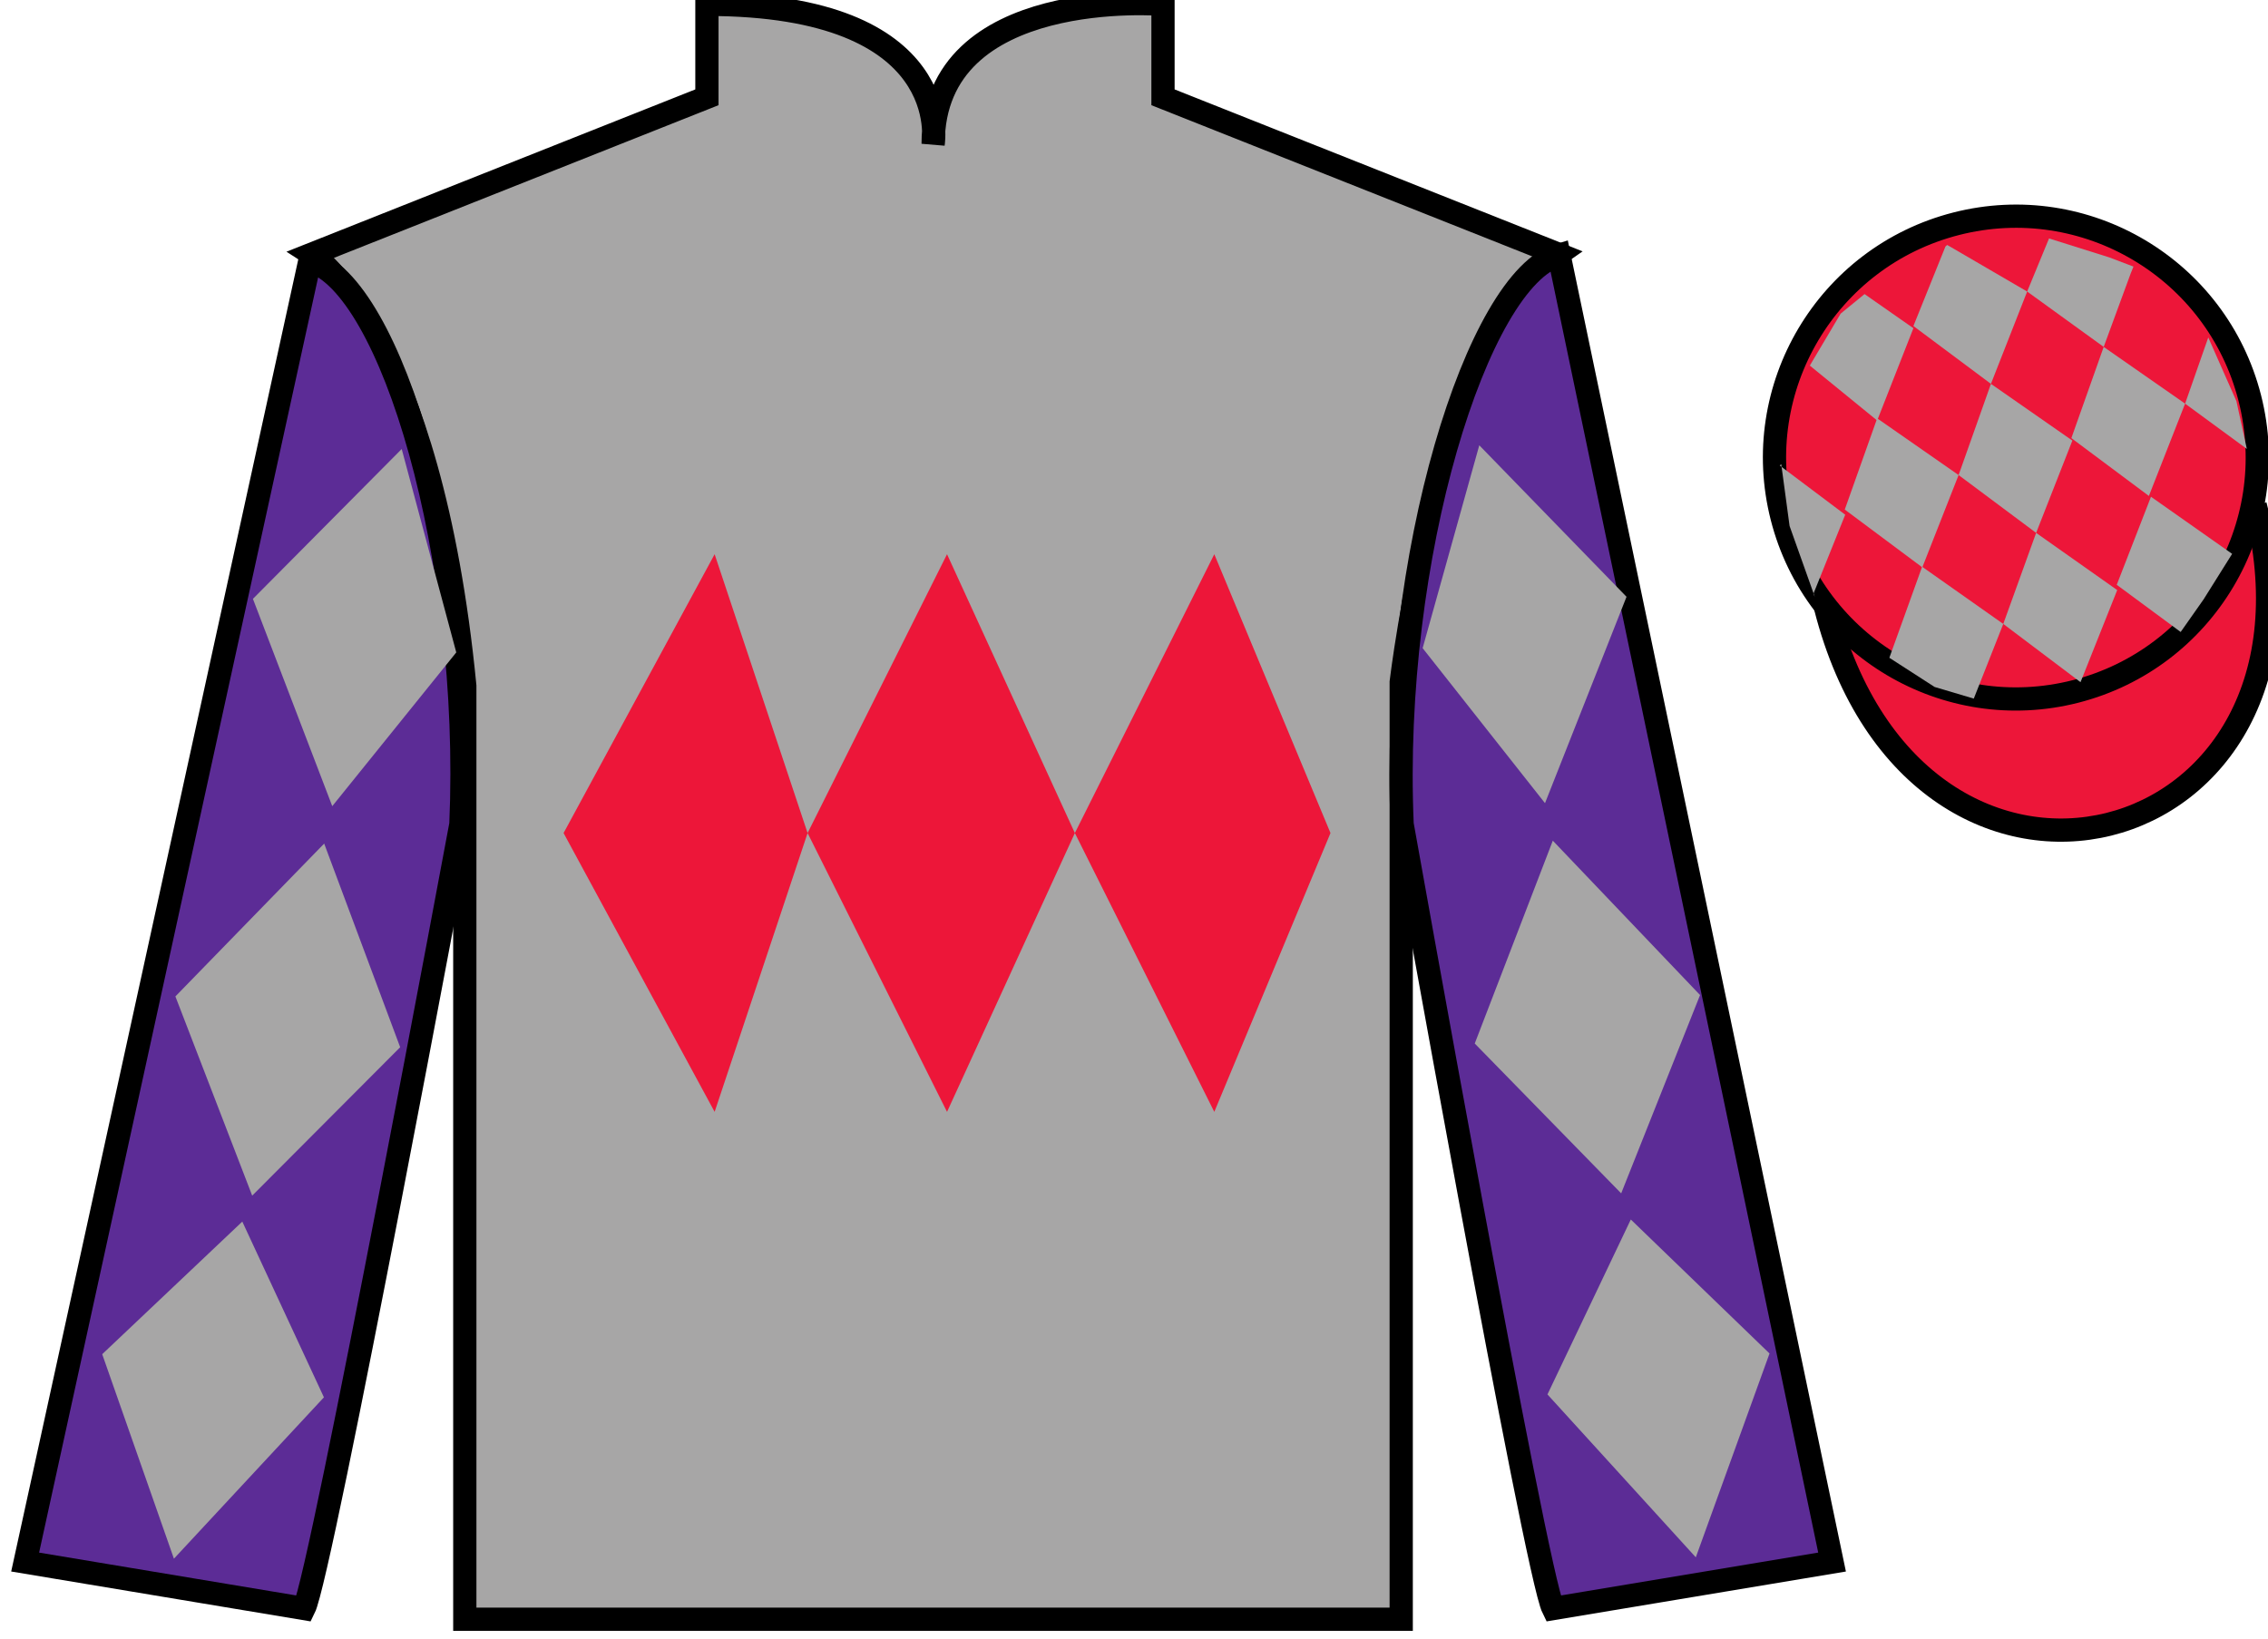 <?xml version="1.0" encoding="UTF-8"?>
<svg xmlns="http://www.w3.org/2000/svg" xmlns:xlink="http://www.w3.org/1999/xlink" width="97.59pt" height="70.52pt" viewBox="0 0 97.59 70.52" version="1.1">
<g id="surface0">
<path style=" stroke:none;fill-rule:nonzero;fill:rgb(65.493%,64.865%,65.02%);fill-opacity:1;" d="M 13.418 10.938 C 13.418 10.938 18.5 14.188 20 29.52 C 20 29.52 20 44.52 20 69.688 L 60.293 69.688 L 60.293 29.352 C 60.293 29.352 62.082 14.352 67.043 10.938 L 50.043 4.188 L 50.043 0.188 C 50.043 0.188 40.152 -0.648 40.152 6.188 C 40.152 6.188 41.168 0.188 30.418 0.188 L 30.418 4.188 L 13.418 10.938 "/>
<path style="fill:none;stroke-width:10;stroke-linecap:butt;stroke-linejoin:miter;stroke:rgb(0%,0%,0%);stroke-opacity:1;stroke-miterlimit:4;" d="M 134.18 595.825 C 134.18 595.825 185 563.325 200 410.005 C 200 410.005 200 260.005 200 8.325 L 602.93 8.325 L 602.93 411.684 C 602.93 411.684 620.82 561.684 670.43 595.825 L 500.43 663.325 L 500.43 703.325 C 500.43 703.325 401.523 711.684 401.523 643.325 C 401.523 643.325 411.68 703.325 304.18 703.325 L 304.18 663.325 L 134.18 595.825 Z M 134.18 595.825 " transform="matrix(0.1,0,0,-0.1,0,70.52)"/>
<path style=" stroke:none;fill-rule:nonzero;fill:rgb(36.085%,17.488%,58.595%);fill-opacity:1;" d="M 13.082 69.227 C 13.832 67.727 19.832 35.477 19.832 35.477 C 20.332 23.977 16.832 12.227 13.332 11.227 L 1.082 67.227 L 13.082 69.227 "/>
<path style="fill:none;stroke-width:10;stroke-linecap:butt;stroke-linejoin:miter;stroke:rgb(0%,0%,0%);stroke-opacity:1;stroke-miterlimit:4;" d="M 130.82 12.934 C 138.32 27.934 198.32 350.434 198.32 350.434 C 203.32 465.434 168.32 582.934 133.32 592.934 L 10.82 32.934 L 130.82 12.934 Z M 130.82 12.934 " transform="matrix(0.1,0,0,-0.1,0,70.52)"/>
<path style=" stroke:none;fill-rule:nonzero;fill:rgb(36.085%,17.488%,58.595%);fill-opacity:1;" d="M 78.832 67.227 L 67.082 10.977 C 63.582 11.977 59.832 23.977 60.332 35.477 C 60.332 35.477 66.082 67.727 66.832 69.227 L 78.832 67.227 "/>
<path style="fill:none;stroke-width:10;stroke-linecap:butt;stroke-linejoin:miter;stroke:rgb(0%,0%,0%);stroke-opacity:1;stroke-miterlimit:4;" d="M 788.32 32.934 L 670.82 595.434 C 635.82 585.434 598.32 465.434 603.32 350.434 C 603.32 350.434 660.82 27.934 668.32 12.934 L 788.32 32.934 Z M 788.32 32.934 " transform="matrix(0.1,0,0,-0.1,0,70.52)"/>
<path style="fill-rule:nonzero;fill:rgb(92.863%,8.783%,22.277%);fill-opacity:1;stroke-width:10;stroke-linecap:butt;stroke-linejoin:miter;stroke:rgb(0%,0%,0%);stroke-opacity:1;stroke-miterlimit:4;" d="M 785.508 443.833 C 825.234 288.208 1009.18 335.786 970.391 487.778 " transform="matrix(0.1,0,0,-0.1,0,70.52)"/>
<path style=" stroke:none;fill-rule:nonzero;fill:rgb(92.863%,8.783%,22.277%);fill-opacity:1;" d="M 89.309 29.758 C 94.867 28.336 98.223 22.684 96.805 17.125 C 95.387 11.566 89.734 8.211 84.176 9.629 C 78.617 11.047 75.262 16.703 76.68 22.262 C 78.098 27.816 83.754 31.176 89.309 29.758 "/>
<path style="fill:none;stroke-width:10;stroke-linecap:butt;stroke-linejoin:miter;stroke:rgb(0%,0%,0%);stroke-opacity:1;stroke-miterlimit:4;" d="M 893.086 407.622 C 948.672 421.841 982.227 478.364 968.047 533.95 C 953.867 589.536 897.344 623.091 841.758 608.911 C 786.172 594.731 752.617 538.169 766.797 482.583 C 780.977 427.036 837.539 393.442 893.086 407.622 Z M 893.086 407.622 " transform="matrix(0.1,0,0,-0.1,0,70.52)"/>
<path style=" stroke:none;fill-rule:nonzero;fill:rgb(92.863%,8.783%,22.277%);fill-opacity:1;" d="M 24.25 35.852 L 30.75 23.852 L 34.75 35.852 L 40.75 23.852 L 46.25 35.852 L 52.25 23.852 L 57.25 35.852 L 52.25 47.852 L 46.25 35.852 L 40.75 47.852 L 34.75 35.852 L 30.75 47.852 L 24.25 35.852 "/>
<path style=" stroke:none;fill-rule:nonzero;fill:rgb(65.493%,64.865%,65.02%);fill-opacity:1;" d="M 10.883 25.773 L 17.285 19.324 L 19.633 28.078 L 14.297 34.695 L 10.883 25.773 "/>
<path style=" stroke:none;fill-rule:nonzero;fill:rgb(65.493%,64.865%,65.02%);fill-opacity:1;" d="M 13.949 36.305 L 7.547 42.883 L 10.852 51.457 L 17.219 45.07 L 13.949 36.305 "/>
<path style=" stroke:none;fill-rule:nonzero;fill:rgb(65.493%,64.865%,65.02%);fill-opacity:1;" d="M 10.426 52.574 L 4.398 58.281 L 7.484 67.082 L 13.938 60.137 L 10.426 52.574 "/>
<path style=" stroke:none;fill-rule:nonzero;fill:rgb(65.493%,64.865%,65.02%);fill-opacity:1;" d="M 69.988 25.684 L 63.652 19.164 L 61.215 27.895 L 66.48 34.566 L 69.988 25.684 "/>
<path style=" stroke:none;fill-rule:nonzero;fill:rgb(65.493%,64.865%,65.02%);fill-opacity:1;" d="M 66.816 36.18 L 73.152 42.824 L 69.758 51.359 L 63.457 44.91 L 66.816 36.18 "/>
<path style=" stroke:none;fill-rule:nonzero;fill:rgb(65.493%,64.865%,65.02%);fill-opacity:1;" d="M 70.172 52.484 L 76.141 58.25 L 72.969 67.023 L 66.586 60.012 L 70.172 52.484 "/>
<path style=" stroke:none;fill-rule:nonzero;fill:rgb(65.493%,64.865%,65.02%);fill-opacity:1;" d="M 80.23 12.656 L 79.203 13.496 L 77.875 15.734 L 80.773 18.098 L 82.332 14.125 L 80.23 12.656 "/>
<path style=" stroke:none;fill-rule:nonzero;fill:rgb(65.493%,64.865%,65.02%);fill-opacity:1;" d="M 83.922 10.621 L 83.785 10.543 L 83.711 10.609 L 82.332 14.031 L 85.668 16.52 L 87.227 12.547 L 83.922 10.621 "/>
<path style=" stroke:none;fill-rule:nonzero;fill:rgb(65.493%,64.865%,65.02%);fill-opacity:1;" d="M 90.762 11.078 L 88.168 10.262 L 87.227 12.547 L 90.52 14.93 L 91.676 11.785 L 91.801 11.473 L 90.762 11.078 "/>
<path style=" stroke:none;fill-rule:nonzero;fill:rgb(65.493%,64.865%,65.02%);fill-opacity:1;" d="M 80.773 18.004 L 79.379 21.93 L 82.715 24.418 L 84.277 20.445 L 80.773 18.004 "/>
<path style=" stroke:none;fill-rule:nonzero;fill:rgb(65.493%,64.865%,65.02%);fill-opacity:1;" d="M 85.668 16.52 L 84.277 20.445 L 87.613 22.934 L 89.172 18.961 L 85.668 16.52 "/>
<path style=" stroke:none;fill-rule:nonzero;fill:rgb(65.493%,64.865%,65.02%);fill-opacity:1;" d="M 90.52 14.93 L 89.129 18.855 L 92.465 21.344 L 94.023 17.371 L 90.52 14.93 "/>
<path style=" stroke:none;fill-rule:nonzero;fill:rgb(65.493%,64.865%,65.02%);fill-opacity:1;" d="M 82.707 24.391 L 81.297 28.309 L 83.246 29.566 L 84.93 30.066 L 84.93 30.066 L 86.199 26.852 L 82.707 24.391 "/>
<path style=" stroke:none;fill-rule:nonzero;fill:rgb(65.493%,64.865%,65.02%);fill-opacity:1;" d="M 87.613 22.934 L 86.199 26.852 L 89.523 29.359 L 91.102 25.395 L 87.613 22.934 "/>
<path style=" stroke:none;fill-rule:nonzero;fill:rgb(65.493%,64.865%,65.02%);fill-opacity:1;" d="M 92.555 21.379 L 91.082 25.168 L 93.832 27.199 L 93.832 27.199 L 94.82 25.793 L 96.047 23.836 L 92.555 21.379 "/>
<path style=" stroke:none;fill-rule:nonzero;fill:rgb(65.493%,64.865%,65.02%);fill-opacity:1;" d="M 76.582 20.035 L 76.645 19.973 L 77.004 22.637 L 78.09 25.688 L 78.027 25.562 L 79.398 22.152 L 76.582 20.035 "/>
<path style=" stroke:none;fill-rule:nonzero;fill:rgb(65.493%,64.865%,65.02%);fill-opacity:1;" d="M 95.02 14.523 L 95.02 14.523 L 94.023 17.371 L 96.68 19.32 L 96.68 19.32 L 96.23 17.262 L 95.02 14.523 "/>
</g>
</svg>
